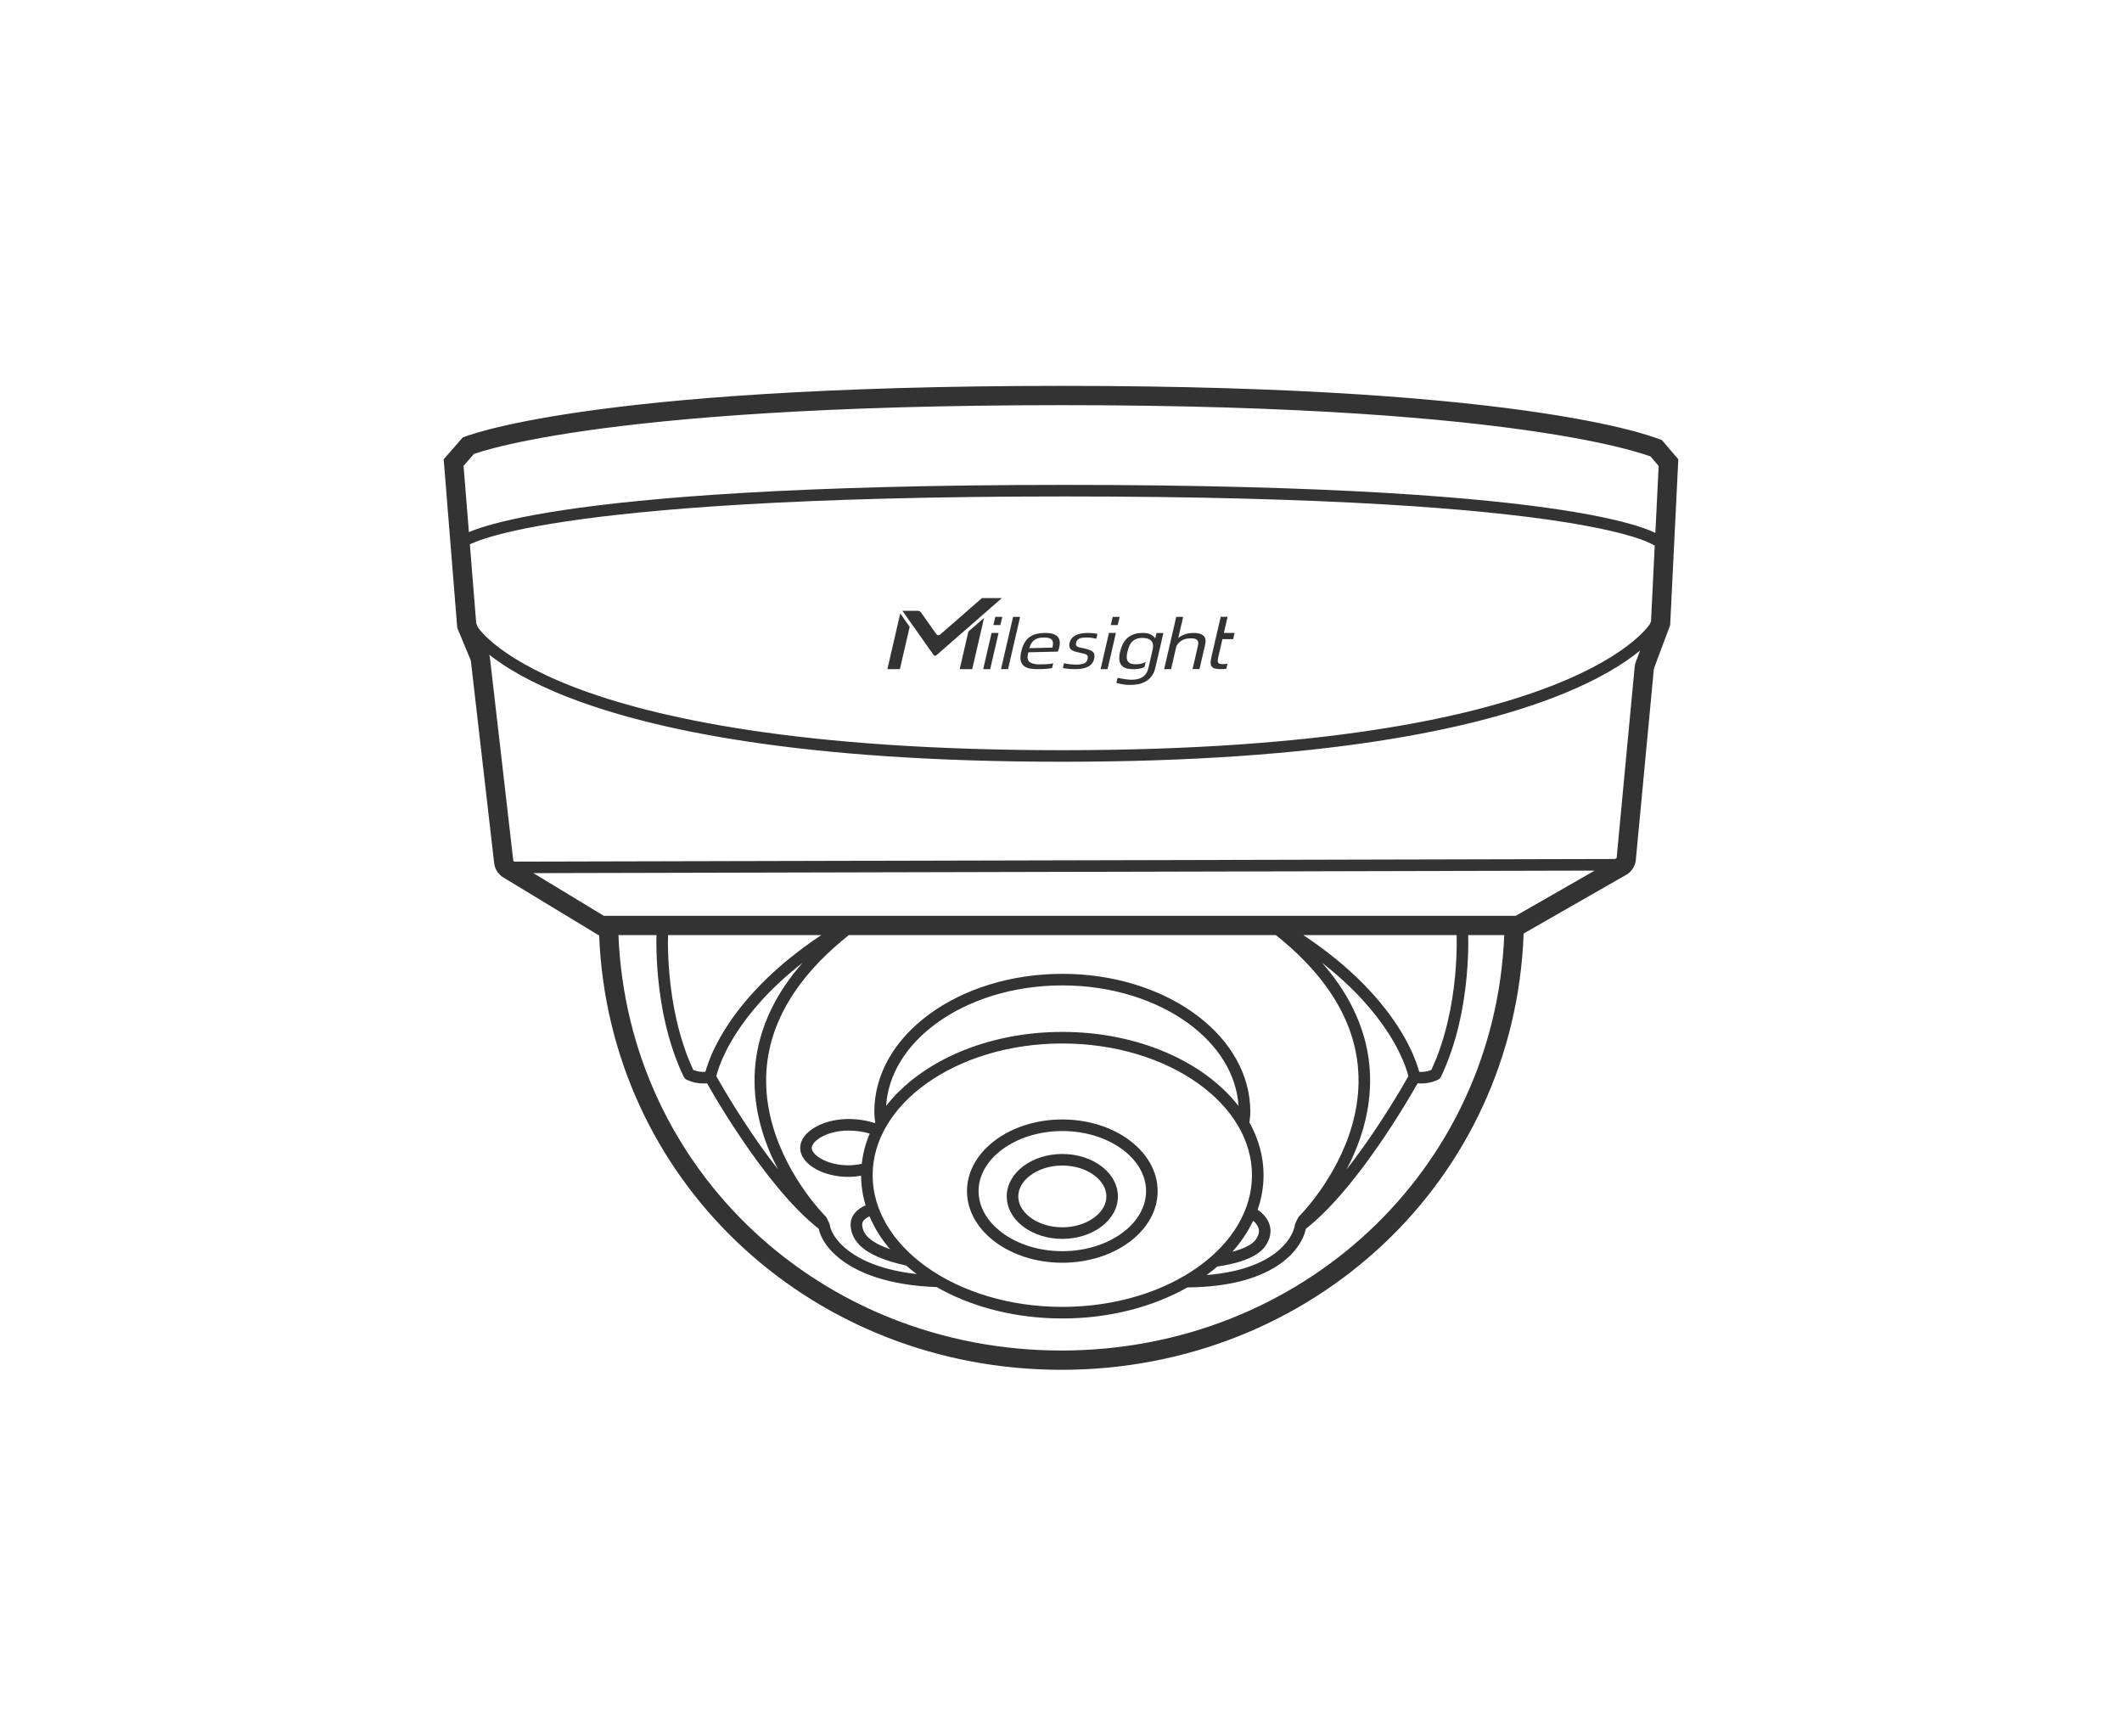 <svg width="110" height="90" viewBox="0 0 110 90" fill="none" xmlns="http://www.w3.org/2000/svg">
<path fill-rule="evenodd" clip-rule="evenodd" d="M55.363 59.824C56.817 59.937 57.951 60.873 57.951 62.013C57.951 63.228 56.661 64.213 55.069 64.213L54.774 64.202C53.321 64.09 52.187 63.152 52.187 62.013C52.187 60.798 53.477 59.812 55.069 59.812L55.363 59.824ZM55.069 60.412C54.393 60.412 53.803 60.622 53.395 60.934C52.987 61.245 52.786 61.632 52.786 62.013C52.786 62.394 52.987 62.781 53.395 63.092C53.803 63.403 54.393 63.613 55.069 63.613C55.745 63.613 56.335 63.403 56.743 63.092C57.151 62.781 57.352 62.394 57.352 62.013C57.352 61.632 57.15 61.245 56.743 60.934C56.335 60.622 55.745 60.412 55.069 60.412Z" fill="#333333"/>
<path fill-rule="evenodd" clip-rule="evenodd" d="M55.068 58.024C57.797 58.024 60.009 59.687 60.01 61.737C60.01 63.788 57.797 65.45 55.068 65.45C52.339 65.45 50.127 63.788 50.127 61.737C50.127 59.687 52.34 58.025 55.068 58.024ZM55.068 58.624C53.822 58.624 52.715 59.005 51.935 59.592C51.154 60.178 50.727 60.943 50.727 61.737C50.727 62.532 51.154 63.297 51.935 63.884C52.715 64.47 53.822 64.85 55.068 64.851C56.315 64.851 57.421 64.47 58.202 63.884C58.983 63.297 59.41 62.532 59.41 61.737C59.41 60.943 58.982 60.178 58.202 59.592C57.421 59.005 56.315 58.624 55.068 58.624Z" fill="#333333"/>
<path d="M59.291 32.807C59.557 32.807 59.767 32.917 59.886 33.088L59.951 32.808H60.309L59.882 34.645C59.818 34.913 59.677 35.123 59.466 35.273C59.254 35.424 58.958 35.5 58.578 35.5C58.481 35.5 58.385 35.495 58.29 35.485C58.195 35.476 57.969 35.422 57.869 35.395L57.932 35.134C58.097 35.169 58.447 35.233 58.645 35.233C58.894 35.233 59.091 35.185 59.234 35.09C59.378 34.994 59.481 34.837 59.533 34.614L59.714 33.833C59.717 33.82 59.719 33.807 59.723 33.794C59.723 33.792 59.724 33.791 59.724 33.789L59.726 33.783C59.75 33.678 59.772 33.581 59.773 33.493C59.773 33.403 59.755 33.326 59.717 33.264C59.679 33.202 59.619 33.153 59.539 33.118C59.458 33.084 59.35 33.065 59.214 33.065C59.078 33.065 58.966 33.086 58.878 33.127C58.79 33.168 58.716 33.222 58.658 33.289C58.601 33.356 58.556 33.434 58.524 33.523C58.492 33.611 58.464 33.702 58.442 33.795C58.419 33.895 58.418 33.902 58.409 33.99C58.401 34.079 58.41 34.156 58.437 34.222C58.463 34.287 58.511 34.34 58.581 34.378C58.651 34.416 58.751 34.428 58.887 34.428C59.022 34.428 59.139 34.411 59.235 34.379C59.292 34.359 59.343 34.334 59.39 34.305L59.329 34.566C59.316 34.574 59.303 34.583 59.289 34.59C59.163 34.653 58.992 34.683 58.775 34.683C58.587 34.683 58.437 34.67 58.329 34.622C58.221 34.574 58.142 34.507 58.092 34.421C58.041 34.335 58.017 34.231 58.02 34.11C58.022 33.99 58.025 33.943 58.06 33.795C58.091 33.661 58.134 33.533 58.188 33.414C58.243 33.294 58.317 33.189 58.408 33.1C58.5 33.01 58.613 32.938 58.744 32.886C58.876 32.833 59.036 32.807 59.225 32.807H59.291Z" fill="#333333"/>
<path d="M47.156 32.489L46.648 34.683H46L46.667 31.797L47.156 32.489Z" fill="#333333"/>
<path d="M50.398 34.683H49.75L50.198 32.737L51.012 32.028L50.398 34.683Z" fill="#333333"/>
<path d="M51.329 34.683H50.967L51.4 32.807H51.764L51.329 34.683Z" fill="#333333"/>
<path d="M52.255 34.683H51.89L52.517 31.972H52.882L52.255 34.683Z" fill="#333333"/>
<path fill-rule="evenodd" clip-rule="evenodd" d="M54.188 32.807C54.38 32.807 54.529 32.829 54.636 32.875C54.743 32.921 54.819 32.98 54.866 33.053C54.913 33.126 54.937 33.207 54.938 33.298C54.938 33.388 54.928 33.477 54.907 33.563L54.908 33.562C54.902 33.587 54.894 33.618 54.881 33.655C54.868 33.692 54.853 33.732 54.838 33.774L53.306 33.81C53.282 33.908 53.261 34.036 53.269 34.108C53.277 34.181 53.302 34.24 53.347 34.287C53.391 34.334 53.456 34.369 53.542 34.393C53.628 34.416 53.73 34.435 53.866 34.435C53.991 34.435 54.111 34.432 54.247 34.426C54.385 34.419 54.502 34.409 54.596 34.375L54.538 34.626C54.495 34.634 54.48 34.638 54.418 34.647C54.361 34.655 54.292 34.664 54.22 34.669C54.148 34.674 54.082 34.679 54.001 34.68C53.92 34.681 53.841 34.683 53.761 34.683C53.594 34.683 53.45 34.667 53.328 34.637C53.206 34.607 53.11 34.555 53.038 34.482C52.967 34.41 52.922 34.314 52.904 34.195C52.887 34.076 52.904 33.925 52.946 33.744C52.989 33.563 53.048 33.413 53.122 33.294C53.196 33.175 53.285 33.078 53.39 33.006C53.494 32.934 53.614 32.882 53.747 32.852C53.88 32.822 54.028 32.807 54.188 32.807ZM54.133 33.044C54.003 33.044 53.894 33.057 53.806 33.084C53.717 33.111 53.643 33.15 53.584 33.201C53.525 33.253 53.476 33.315 53.44 33.389C53.403 33.462 53.382 33.504 53.357 33.596L54.555 33.566C54.571 33.498 54.581 33.431 54.585 33.367C54.589 33.304 54.578 33.248 54.552 33.2C54.526 33.152 54.48 33.114 54.414 33.086C54.349 33.058 54.255 33.044 54.133 33.044Z" fill="#333333"/>
<path d="M56.373 32.807C56.481 32.807 56.587 32.813 56.691 32.824C56.774 32.833 56.838 32.844 56.888 32.857L56.829 33.11C56.772 33.092 56.701 33.076 56.616 33.063C56.525 33.05 56.427 33.044 56.322 33.044C56.164 33.044 56.041 33.062 55.953 33.098C55.865 33.134 55.809 33.203 55.784 33.307C55.773 33.354 55.77 33.393 55.775 33.422C55.781 33.451 55.797 33.476 55.822 33.497C55.848 33.518 55.886 33.536 55.938 33.551C55.991 33.565 56.059 33.581 56.145 33.597C56.266 33.621 56.369 33.648 56.452 33.676C56.536 33.704 56.601 33.739 56.647 33.78C56.691 33.822 56.721 33.873 56.731 33.934C56.742 33.995 56.736 34.069 56.716 34.156C56.673 34.338 56.568 34.471 56.402 34.556C56.237 34.64 56.015 34.683 55.737 34.683C55.682 34.683 55.623 34.681 55.562 34.678C55.501 34.674 55.439 34.67 55.38 34.666C55.32 34.662 55.265 34.655 55.216 34.648C55.166 34.64 55.126 34.633 55.098 34.626L55.156 34.375C55.193 34.384 55.238 34.395 55.29 34.403C55.342 34.413 55.397 34.421 55.453 34.428C55.509 34.434 55.567 34.439 55.626 34.442C55.684 34.446 55.739 34.447 55.789 34.447C55.961 34.447 56.095 34.427 56.192 34.388C56.289 34.348 56.35 34.275 56.376 34.167C56.389 34.113 56.393 34.069 56.389 34.034C56.384 33.999 56.366 33.97 56.336 33.946C56.306 33.922 56.26 33.901 56.199 33.883C56.138 33.865 56.056 33.846 55.953 33.826C55.833 33.804 55.737 33.777 55.663 33.748C55.59 33.719 55.534 33.684 55.496 33.644C55.459 33.603 55.437 33.555 55.431 33.499C55.425 33.443 55.431 33.376 55.449 33.3C55.484 33.152 55.579 33.032 55.735 32.942C55.891 32.853 56.104 32.807 56.373 32.807Z" fill="#333333"/>
<path d="M57.413 34.683H57.053L57.486 32.807H57.847L57.413 34.683Z" fill="#333333"/>
<path d="M61.079 33.069C61.169 32.994 61.282 32.928 61.395 32.889C61.409 32.883 61.424 32.876 61.438 32.871C61.508 32.848 61.579 32.832 61.652 32.822C61.725 32.813 61.796 32.807 61.865 32.807C62.012 32.807 62.131 32.824 62.221 32.855C62.31 32.887 62.377 32.931 62.421 32.987C62.464 33.044 62.489 33.111 62.494 33.188C62.499 33.266 62.487 33.35 62.465 33.444L62.179 34.682H61.82L62.079 33.562C62.097 33.487 62.113 33.42 62.115 33.36C62.118 33.301 62.108 33.252 62.086 33.212C62.064 33.172 62.026 33.142 61.975 33.12C61.923 33.098 61.852 33.087 61.763 33.087C61.691 33.087 61.619 33.091 61.55 33.1C61.48 33.108 61.413 33.127 61.347 33.154C61.281 33.182 61.217 33.221 61.156 33.273C61.096 33.324 61.032 33.405 60.981 33.492L60.706 34.683H60.347L60.974 31.972H61.333L61.079 33.069Z" fill="#333333"/>
<path d="M63.442 32.807H64L63.946 33.039L63.925 33.13H63.367L63.156 34.045C63.138 34.122 63.128 34.185 63.125 34.233C63.122 34.282 63.13 34.32 63.147 34.348C63.163 34.375 63.192 34.394 63.23 34.405C63.269 34.416 63.324 34.422 63.394 34.422C63.443 34.422 63.487 34.419 63.525 34.416C63.563 34.412 63.591 34.409 63.631 34.401L63.569 34.665C63.524 34.669 63.493 34.672 63.454 34.676C63.414 34.679 63.371 34.682 63.324 34.682C63.2 34.682 63.096 34.674 63.016 34.658C62.935 34.643 62.872 34.612 62.829 34.566C62.786 34.521 62.762 34.457 62.757 34.376C62.752 34.295 62.765 34.191 62.795 34.062L63.279 31.971H63.636L63.442 32.807Z" fill="#333333"/>
<path d="M48.533 33.969C48.494 34.003 48.429 33.996 48.399 33.954L46.799 31.686L46.781 31.661H47.588C47.648 31.661 47.704 31.689 47.736 31.735L48.541 32.874C48.583 32.933 48.675 32.943 48.731 32.894L50.903 31H51.935L48.533 33.969Z" fill="#333333"/>
<path d="M51.857 32.399H51.495L51.594 31.972H51.956L51.857 32.399Z" fill="#333333"/>
<path d="M57.94 32.399H57.58L57.68 31.972H58.04L57.94 32.399Z" fill="#333333"/>
<path fill-rule="evenodd" clip-rule="evenodd" d="M55.07 20C79.967 20 86.156 22.818 86.156 22.818L87 23.805L86.578 32.401L85.734 34.656L84.798 44.568C84.767 44.892 84.582 45.181 84.3 45.343L78.982 48.386C78.518 61.234 67.979 71 55.019 71L54.398 70.992C41.75 70.687 31.555 61.07 31.058 48.467H31.018L26.092 45.48C25.861 45.339 25.697 45.113 25.636 44.852L25.616 44.739L24.406 34.233L23.703 32.542L23 23.805L23.984 22.678C23.984 22.678 30.174 20 55.07 20ZM32.058 48.467C32.563 60.697 42.611 70 55.019 70C67.426 70 77.474 60.697 77.978 48.467H76.107C76.11 48.567 76.113 48.686 76.113 48.821C76.113 49.269 76.095 49.902 76.025 50.644C75.886 52.123 75.538 54.053 74.693 55.816C74.665 55.876 74.617 55.925 74.558 55.955C74.23 56.119 73.905 56.158 73.668 56.158C73.601 56.158 73.539 56.155 73.485 56.15C73.474 56.17 73.463 56.191 73.45 56.214C73.361 56.37 73.23 56.595 73.065 56.872C72.735 57.426 72.264 58.187 71.703 59.018C70.609 60.637 69.147 62.551 67.693 63.692C67.442 64.866 65.912 66.699 61.553 66.728C59.772 67.736 57.519 68.339 55.068 68.339L54.532 68.329C52.275 68.248 50.208 67.655 48.553 66.711C44.409 66.57 42.703 64.87 42.44 63.69C40.988 62.547 39.528 60.636 38.435 59.018C37.873 58.187 37.401 57.426 37.071 56.872C36.906 56.596 36.776 56.37 36.688 56.214C36.675 56.191 36.663 56.169 36.651 56.149C36.598 56.154 36.537 56.158 36.47 56.158C36.233 56.158 35.909 56.119 35.581 55.955C35.522 55.925 35.473 55.876 35.444 55.816C34.599 54.053 34.251 52.123 34.112 50.644C34.043 49.902 34.025 49.269 34.025 48.821C34.025 48.686 34.029 48.567 34.031 48.467H32.058ZM55.068 54.086C52.298 54.086 49.815 54.887 48.04 56.15C46.264 57.415 45.236 59.107 45.236 60.912C45.236 62.718 46.264 64.41 48.04 65.675C49.815 66.938 52.298 67.738 55.068 67.738C57.839 67.738 60.323 66.938 62.098 65.675C63.874 64.41 64.9 62.718 64.9 60.912C64.9 59.107 63.873 57.415 62.098 56.15C60.323 54.887 57.839 54.086 55.068 54.086ZM44.002 48.467C41.793 50.225 40.618 51.995 40.084 53.653C39.54 55.345 39.654 56.947 40.053 58.337C40.452 59.73 41.137 60.907 41.725 61.738C42.018 62.153 42.287 62.48 42.48 62.702C42.577 62.813 42.656 62.898 42.709 62.954C42.736 62.982 42.756 63.004 42.77 63.018C42.776 63.024 42.782 63.029 42.785 63.032C42.787 63.034 42.787 63.035 42.788 63.036L42.789 63.037L42.821 63.074C42.831 63.087 42.839 63.102 42.847 63.116L42.984 63.392H42.982C42.997 63.42 43.007 63.451 43.012 63.483C43.108 64.158 44.171 65.664 47.518 66.036C47.317 65.887 47.127 65.73 46.944 65.569C46.954 65.578 46.963 65.586 46.973 65.595C45.047 65.174 44.231 64.525 44.105 63.645C44.006 62.944 44.561 62.608 44.87 62.477C44.876 62.497 44.883 62.516 44.89 62.536C44.726 62.013 44.637 61.47 44.637 60.912V60.94C44.414 60.977 44.19 61 43.98 61C42.717 61 41.625 60.401 41.493 59.651L41.48 59.5C41.48 58.682 42.633 58 43.98 58C44.483 58 44.95 58.079 45.349 58.212C45.355 58.2 45.362 58.188 45.369 58.176C45.352 58.049 45.337 57.915 45.329 57.792L45.323 57.627C45.323 53.639 49.716 50.476 55.069 50.476L55.567 50.484C60.692 50.674 64.814 53.763 64.814 57.627L64.809 57.792C64.801 57.915 64.784 58.049 64.767 58.176C65.239 59.023 65.501 59.945 65.501 60.912L65.487 61.295C65.453 61.779 65.353 62.25 65.194 62.705C65.751 63.071 66.16 63.789 65.577 64.607C65.102 65.274 63.837 65.544 63.103 65.647C63.124 65.63 63.143 65.612 63.163 65.595C62.968 65.765 62.764 65.93 62.549 66.087C66.084 65.803 67.028 64.17 67.126 63.483L67.14 63.427C67.144 63.415 67.151 63.404 67.156 63.393L67.154 63.392L67.292 63.116L67.317 63.074C67.327 63.061 67.338 63.049 67.35 63.037L67.351 63.036C67.351 63.035 67.352 63.033 67.353 63.032C67.357 63.029 67.362 63.024 67.368 63.018C67.382 63.004 67.403 62.982 67.43 62.954C67.483 62.898 67.562 62.813 67.658 62.702C67.852 62.48 68.12 62.153 68.413 61.738C69.001 60.907 69.686 59.73 70.086 58.337C70.485 56.947 70.598 55.345 70.054 53.653C69.52 51.995 68.345 50.225 66.137 48.467H44.002ZM64.959 63.274C64.691 63.844 64.329 64.382 63.885 64.881C64.124 64.817 64.357 64.738 64.561 64.643C64.831 64.516 65.002 64.382 65.089 64.26C65.311 63.948 65.281 63.732 65.207 63.576C65.155 63.467 65.067 63.362 64.959 63.274ZM45.072 63.043C45.014 63.07 44.949 63.105 44.89 63.148C44.746 63.254 44.672 63.368 44.699 63.56C44.738 63.834 44.887 64.105 45.316 64.374C45.525 64.504 45.793 64.628 46.132 64.744C46.166 64.785 46.202 64.824 46.237 64.864C45.741 64.303 45.345 63.692 45.072 63.043ZM68.528 49.899C69.581 51.099 70.248 52.299 70.625 53.47C71.213 55.297 71.087 57.023 70.662 58.503C70.439 59.279 70.133 59.989 69.805 60.613C70.306 59.973 70.781 59.31 71.206 58.682C71.76 57.862 72.225 57.111 72.551 56.565C72.714 56.291 72.841 56.069 72.929 55.916C72.96 55.861 72.985 55.814 73.006 55.777C73.002 55.761 72.999 55.743 72.993 55.723C72.965 55.615 72.917 55.454 72.84 55.248C72.686 54.835 72.417 54.24 71.958 53.529C71.293 52.5 70.225 51.223 68.528 49.899ZM41.608 49.899C39.912 51.223 38.846 52.5 38.181 53.529C37.721 54.24 37.452 54.835 37.298 55.248C37.221 55.454 37.173 55.615 37.145 55.723C37.139 55.743 37.135 55.761 37.131 55.777C37.151 55.814 37.177 55.861 37.209 55.916C37.296 56.069 37.424 56.291 37.587 56.565C37.913 57.111 38.378 57.862 38.932 58.682C39.355 59.308 39.829 59.968 40.329 60.606C40.002 59.983 39.697 59.276 39.476 58.503C39.051 57.023 38.925 55.297 39.513 53.47C39.889 52.3 40.555 51.098 41.608 49.899ZM43.98 58.6C43.401 58.6 42.884 58.748 42.532 58.958C42.163 59.179 42.079 59.393 42.079 59.5C42.079 59.607 42.163 59.821 42.532 60.042C42.884 60.252 43.401 60.4 43.98 60.4C44.196 60.4 44.436 60.371 44.672 60.322C44.671 60.329 44.671 60.336 44.67 60.343C44.728 59.795 44.868 59.265 45.084 58.757C44.767 58.66 44.391 58.6 43.98 58.6ZM55.069 51.075C52.506 51.075 50.196 51.834 48.542 53.04C46.984 54.177 46.038 55.684 45.934 57.324C47.711 55.036 51.135 53.486 55.068 53.486C59.008 53.486 62.437 55.042 64.212 57.337C64.209 57.333 64.207 57.33 64.204 57.326C64.1 55.685 63.154 54.177 61.596 53.04C59.942 51.834 57.633 51.075 55.069 51.075ZM34.625 48.821C34.625 49.254 34.642 49.868 34.71 50.588C34.843 52.002 35.17 53.808 35.938 55.456C36.13 55.534 36.319 55.559 36.47 55.559C36.505 55.559 36.538 55.554 36.568 55.552C36.602 55.427 36.655 55.254 36.735 55.038C36.903 54.587 37.193 53.953 37.677 53.203C38.544 51.861 40.034 50.156 42.574 48.467H34.631C34.628 48.565 34.625 48.684 34.625 48.821ZM67.562 48.467C70.103 50.156 71.595 51.861 72.462 53.203C72.946 53.953 73.234 54.587 73.402 55.038C73.483 55.253 73.535 55.427 73.568 55.552C73.599 55.554 73.632 55.559 73.668 55.559C73.819 55.559 74.007 55.534 74.198 55.456C74.966 53.808 75.296 52.002 75.429 50.588C75.496 49.868 75.513 49.254 75.513 48.821C75.513 48.684 75.509 48.565 75.507 48.467H67.562ZM27.652 45.256L31.298 47.467H78.575L82.665 45.125L27.652 45.256ZM85.004 33.73C84.206 34.385 82.869 35.242 80.691 36.094C76.338 37.797 68.61 39.483 55.068 39.483C41.527 39.483 33.835 37.831 29.516 36.163C27.449 35.365 26.153 34.561 25.356 33.931L25.374 33.981C25.386 34.027 25.395 34.073 25.4 34.119L26.61 44.625L26.667 44.659L83.718 44.523L83.803 44.475L84.738 34.562L84.76 34.432C84.77 34.389 84.782 34.347 84.798 34.306L85.017 33.719C85.012 33.722 85.008 33.727 85.004 33.73ZM55.206 25.732C41.351 25.732 33.577 26.386 29.274 27.036C27.123 27.361 25.844 27.684 25.109 27.923C24.743 28.042 24.513 28.139 24.38 28.203C24.372 28.207 24.365 28.211 24.357 28.215L24.686 32.304L24.774 32.516C24.802 32.555 24.841 32.609 24.895 32.675C25.033 32.84 25.265 33.084 25.629 33.382C26.358 33.977 27.62 34.788 29.731 35.603C33.957 37.236 41.569 38.884 55.068 38.884C68.567 38.884 76.213 37.201 80.473 35.535C82.601 34.703 83.881 33.875 84.623 33.267C84.994 32.962 85.231 32.711 85.373 32.542C85.444 32.457 85.491 32.393 85.519 32.352C85.529 32.338 85.535 32.327 85.54 32.318L85.586 32.197L85.779 28.247C85.757 28.273 85.758 28.273 85.758 28.273L85.759 28.274L85.761 28.275L85.763 28.277C85.761 28.276 85.755 28.272 85.747 28.267C85.728 28.254 85.69 28.23 85.63 28.199C85.509 28.136 85.297 28.039 84.951 27.921C84.257 27.683 83.031 27.36 80.932 27.035C76.732 26.385 69.062 25.732 55.206 25.732ZM55.07 21C42.655 21 34.933 21.668 30.333 22.329C28.034 22.659 26.52 22.987 25.592 23.227C25.128 23.348 24.812 23.446 24.618 23.511C24.601 23.517 24.585 23.522 24.569 23.527L24.03 24.145L24.307 27.581C24.46 27.516 24.662 27.437 24.925 27.352C25.7 27.1 27.013 26.77 29.185 26.442C33.529 25.786 41.336 25.133 55.206 25.133C69.076 25.133 76.781 25.786 81.023 26.442C83.144 26.771 84.407 27.101 85.145 27.354C85.445 27.456 85.659 27.548 85.811 27.621L85.981 24.152L85.56 23.659C85.543 23.653 85.526 23.647 85.508 23.641C85.315 23.572 85 23.469 84.537 23.343C83.611 23.09 82.098 22.746 79.8 22.398C75.203 21.703 67.483 21 55.07 21Z" fill="#333333"/>
</svg>

